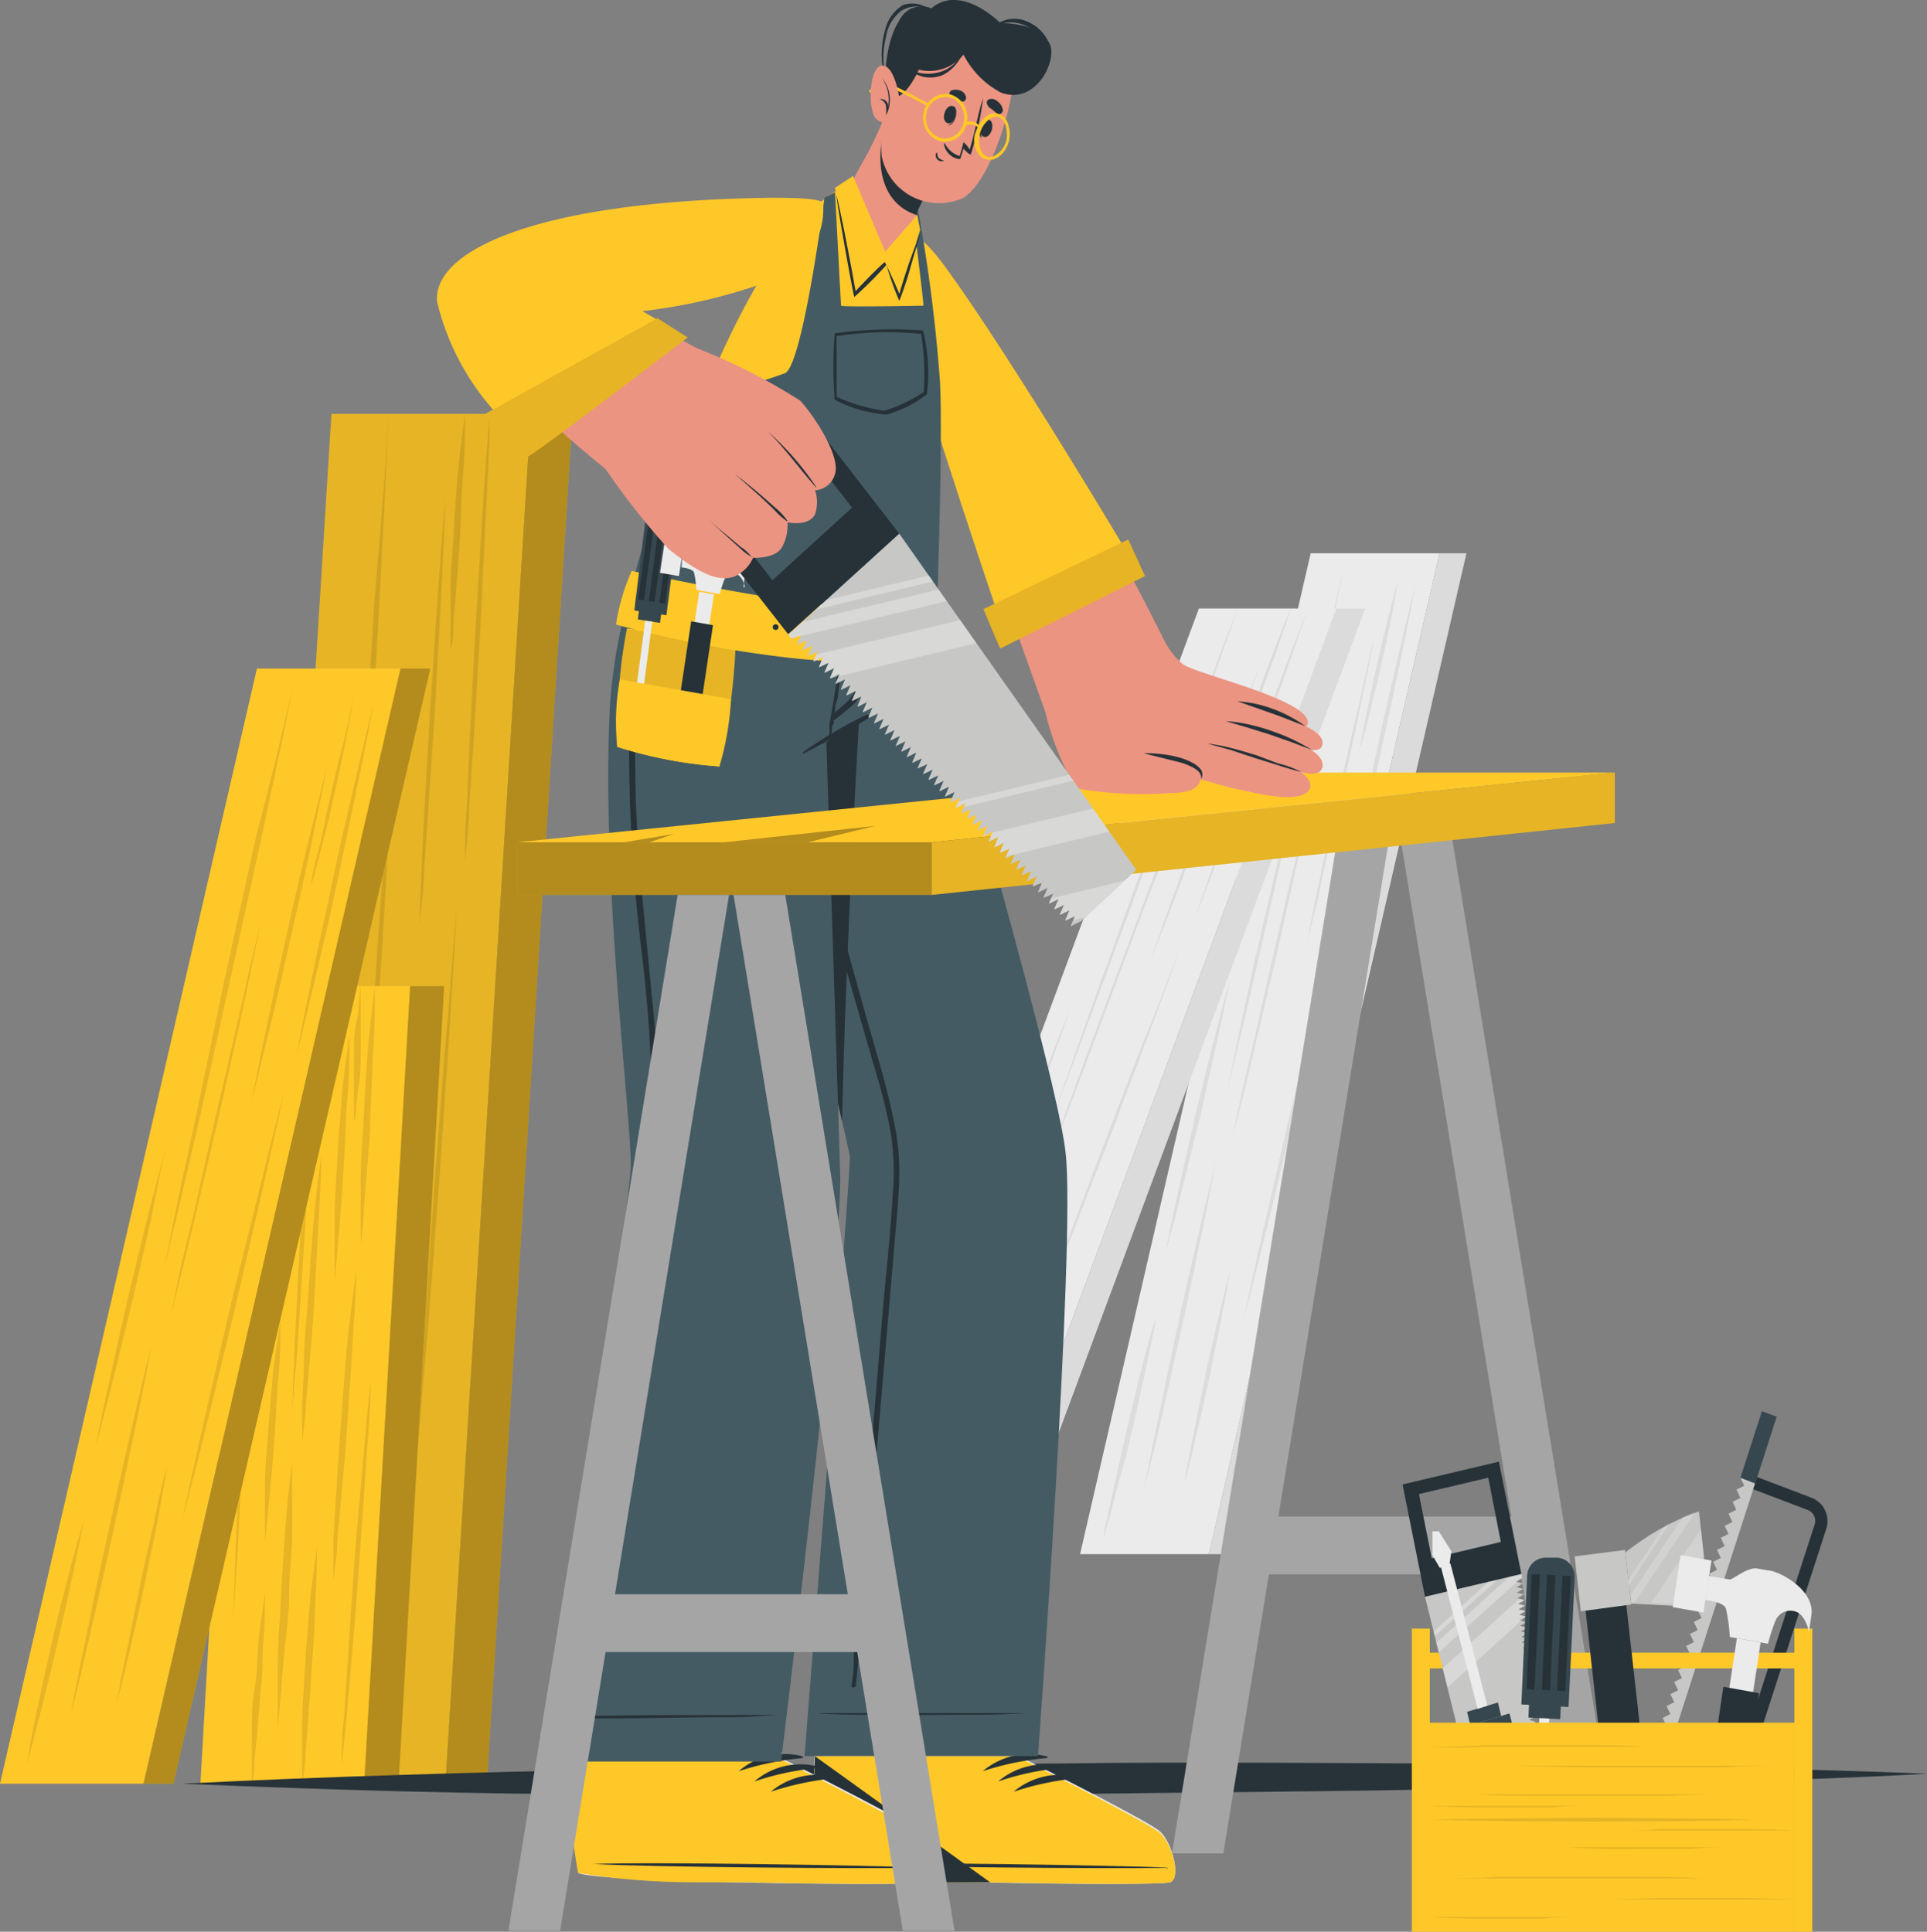 <svg xmlns="http://www.w3.org/2000/svg" id="Layer_1" data-name="Layer 1" viewBox="0 0 60 60.16"><rect x="0" y="0" width="60" height="60.16" fill="#808080" stroke="none"/><defs><style>.cls-1{fill:#ebebeb;}.cls-2{fill:#dcdbdb;}.cls-3{opacity:0.98;}.cls-4{fill:#ffc829;}.cls-5,.cls-6,.cls-8{fill:#010101;}.cls-5,.cls-7{opacity:0.1;}.cls-17,.cls-6{opacity:0.3;}.cls-9{fill:#273339;}.cls-10{fill:#263238;}.cls-11{fill:#455b64;}.cls-12{fill:#a6a5a5;}.cls-13{fill:#eb9482;}.cls-14{fill:#37474f;}.cls-15{fill:none;stroke:#da6b57;stroke-linecap:round;stroke-linejoin:round;stroke-width:0;}.cls-16{fill:#c7c7c6;}.cls-18{fill:#fff;}.cls-19{opacity:0.2;}</style></defs><polygon class="cls-1" points="40.81 17.23 44.82 17.23 37.64 48.4 33.63 48.4 40.81 17.23"></polygon><polygon class="cls-2" points="44.82 17.23 45.66 17.23 38.48 48.4 37.64 48.4 44.82 17.23"></polygon><g class="cls-3"><path class="cls-2" d="M41.82,17.6c-.27,1.36-.56,2.72-.85,4.08l-.89,4.08-.92,4.07-.47,2-.48,2,.42-2.05.43-2L40,25.73l.92-4.07C41.18,20.3,41.49,19,41.82,17.6Z" transform="translate(0 0.16)"></path><path class="cls-2" d="M40.91,24.21c-.18.92-.38,1.84-.58,2.76s-.41,1.83-.61,2.75l-.65,2.74-.33,1.37c-.11.46-.23.91-.35,1.37.09-.47.19-.93.29-1.39L39,32.44l.62-2.76c.21-.91.42-1.83.64-2.74S40.67,25.12,40.91,24.21Z" transform="translate(0 0.16)"></path><path class="cls-2" d="M42.79,19.71c-.15.79-.32,1.58-.48,2.37s-.34,1.57-.52,2.36-.35,1.57-.54,2.35L41,28l-.3,1.17c.07-.4.16-.79.23-1.19l.25-1.18.51-2.36c.19-.78.36-1.57.55-2.35S42.58,20.49,42.79,19.71Z" transform="translate(0 0.16)"></path><path class="cls-2" d="M43.53,17.91c-.07.45-.16.88-.24,1.32s-.19.88-.28,1.31-.2.87-.31,1.3l-.16.65-.18.64c0-.22.07-.44.11-.66l.13-.65c.09-.44.18-.88.28-1.31s.2-.87.31-1.3S43.41,18.34,43.53,17.91Z" transform="translate(0 0.16)"></path><path class="cls-2" d="M41.56,28.93c-.21,1-.43,2-.65,3l-.7,3-.72,3-.38,1.49c-.12.49-.25,1-.38,1.48.1-.5.21-1,.32-1.5l.34-1.5.69-3,.72-3C41.05,30.91,41.3,29.92,41.56,28.93Z" transform="translate(0 0.16)"></path><path class="cls-2" d="M38.3,39.39c-.09.56-.19,1.11-.3,1.67s-.23,1.1-.34,1.65-.24,1.1-.37,1.65l-.19.82-.21.82c0-.28.1-.56.14-.83l.16-.83c.11-.56.23-1.11.34-1.66s.24-1.1.37-1.65S38.16,39.94,38.3,39.39Z" transform="translate(0 0.16)"></path><path class="cls-2" d="M36,40.87c-.1.58-.22,1.15-.35,1.72s-.25,1.14-.38,1.71S35,45.44,34.83,46l-.22.85c-.08.28-.15.56-.23.84,0-.29.11-.57.16-.86l.18-.86.39-1.71c.14-.57.27-1.14.41-1.71S35.81,41.43,36,40.87Z" transform="translate(0 0.16)"></path><path class="cls-2" d="M37.86,36q-.24,1.29-.51,2.58c-.18.86-.36,1.72-.55,2.58l-.57,2.56L35.93,45c-.11.43-.21.86-.32,1.28.08-.43.17-.86.25-1.29l.27-1.29c.17-.86.36-1.72.54-2.58s.38-1.71.58-2.56S37.65,36.86,37.86,36Z" transform="translate(0 0.16)"></path><path class="cls-2" d="M44.08,18c-.15.83-.32,1.66-.49,2.49s-.35,1.65-.53,2.47-.36,1.65-.55,2.47l-.29,1.24c-.1.41-.2.82-.31,1.23l.24-1.25.25-1.24c.17-.83.36-1.65.53-2.48s.37-1.65.56-2.47S43.87,18.85,44.08,18Z" transform="translate(0 0.16)"></path><path class="cls-2" d="M38.29,30.36c-.13.71-.29,1.41-.44,2.12l-.48,2.12c-.18.7-.34,1.4-.52,2.1l-.26,1.06c-.1.34-.19.69-.28,1,.06-.35.14-.71.21-1.06l.23-1.06.48-2.12c.18-.7.34-1.41.52-2.11S38.1,31.05,38.29,30.36Z" transform="translate(0 0.16)"></path></g><polygon class="cls-1" points="37.33 18.95 41.61 18.95 30.67 48.4 26.38 48.4 37.33 18.95"></polygon><polygon class="cls-2" points="41.61 18.95 42.51 18.95 31.56 48.4 30.67 48.4 41.61 18.95"></polygon><path class="cls-2" d="M38.55,18.78c-.47,1.33-.94,2.65-1.42,4l-1.44,4-1.47,4-.74,2-.75,2,.7-2,.71-2,1.45-4,1.46-4C37.55,21.43,38,20.11,38.55,18.78Z" transform="translate(0 0.16)"></path><path class="cls-2" d="M36.74,25.12c-.31.9-.64,1.79-1,2.68l-1,2.68-1,2.68-.51,1.34-.53,1.34.48-1.35.49-1.34,1-2.68,1-2.67C36,26.9,36.38,26,36.74,25.12Z" transform="translate(0 0.16)"></path><path class="cls-2" d="M39.22,20.59l-.81,2.29-.84,2.3-.86,2.29-.44,1.15-.45,1.14c.13-.38.27-.76.4-1.15l.41-1.14.84-2.3.86-2.29C38.62,22.11,38.91,21.35,39.22,20.59Z" transform="translate(0 0.16)"></path><path class="cls-2" d="M40.2,18.78l-.43,1.27-.46,1.27-.48,1.27-.25.64-.26.63c.06-.21.14-.42.21-.63l.22-.64c.15-.43.3-.85.46-1.27s.31-.85.48-1.28S40,19.2,40.2,18.78Z" transform="translate(0 0.16)"></path><path class="cls-2" d="M36.73,29.42c-.35,1-.71,1.94-1.07,2.91l-1.1,2.92-1.13,2.91-.57,1.45-.58,1.46.53-1.46.55-1.46,1.1-2.91,1.12-2.91C36,31.36,36.34,30.39,36.73,29.42Z" transform="translate(0 0.16)"></path><path class="cls-2" d="M32.06,39.77c-.17.54-.35,1.08-.54,1.61S31.15,42.45,31,43s-.39,1.07-.59,1.6l-.3.81c-.11.26-.21.53-.32.8l.27-.81.27-.8L30.86,43c.19-.53.39-1.07.59-1.6S31.85,40.31,32.06,39.77Z" transform="translate(0 0.16)"></path><path class="cls-2" d="M29.55,41.57c-.19.55-.39,1.11-.59,1.67s-.41,1.11-.62,1.67-.42,1.11-.64,1.66l-.33.83c-.11.28-.22.56-.34.84.1-.28.2-.56.29-.84l.3-.84c.21-.55.42-1.11.62-1.66s.43-1.11.64-1.67S29.32,42.12,29.55,41.57Z" transform="translate(0 0.16)"></path><path class="cls-2" d="M32.1,36.69c-.29.83-.58,1.67-.88,2.5l-.9,2.5L29.4,44.2l-.47,1.25-.48,1.25.43-1.26.44-1.25.9-2.5.93-2.5C31.46,38.35,31.77,37.52,32.1,36.69Z" transform="translate(0 0.16)"></path><path class="cls-2" d="M40.73,18.78l-.84,2.42L39,23.61,38.13,26l-.45,1.21-.46,1.2c.13-.4.27-.8.41-1.21l.42-1.2.87-2.41.89-2.41C40.11,20.39,40.41,19.59,40.73,18.78Z" transform="translate(0 0.16)"></path><path class="cls-2" d="M33.3,31.33c-.24.69-.49,1.38-.74,2.06s-.52,1.38-.77,2.07-.53,1.37-.8,2.06l-.4,1-.42,1c.12-.35.24-.69.37-1l.37-1c.26-.69.52-1.37.77-2.06s.53-1.38.8-2.06S33,32,33.3,31.33Z" transform="translate(0 0.16)"></path><polygon class="cls-4" points="10.32 12.89 16.53 12.89 13.87 55.55 7.66 55.55 10.32 12.89"></polygon><polygon class="cls-5" points="10.32 12.89 16.53 12.89 13.87 55.55 7.66 55.55 10.32 12.89"></polygon><polygon class="cls-4" points="16.53 12.89 17.83 12.89 15.16 55.55 13.87 55.55 16.53 12.89"></polygon><polygon class="cls-6" points="16.53 12.89 17.83 12.89 15.16 55.55 13.87 55.55 16.53 12.89"></polygon><g class="cls-7"><path class="cls-8" d="M12.1,12.73c-.08,1.91-.18,3.83-.28,5.74l-.32,5.75L11.15,30,11,32.83l-.2,2.87.13-2.87L11,30l.31-5.74.35-5.74C11.83,16.55,12,14.64,12.1,12.73Z" transform="translate(0 0.16)"></path><path class="cls-8" d="M12.31,21.9c-.05,1.3-.12,2.59-.2,3.89l-.23,3.88-.27,3.88-.14,1.94-.17,1.93.09-1.94.11-1.94.23-3.88L12,25.78C12.1,24.49,12.19,23.19,12.31,21.9Z" transform="translate(0 0.16)"></path><path class="cls-8" d="M13.87,15.33q-.06,1.67-.15,3.33L13.54,22l-.22,3.32L13.2,27c0,.55-.09,1.11-.14,1.66L13.12,27l.08-1.67L13.39,22l.22-3.33C13.69,17.55,13.77,16.44,13.87,15.33Z" transform="translate(0 0.16)"></path><path class="cls-8" d="M14.48,12.71c0,.62,0,1.23-.06,1.85s-.06,1.23-.09,1.84-.08,1.23-.13,1.84l-.08.92c0,.31,0,.62-.09.92,0-.31,0-.61,0-.92l0-.92c0-.62.07-1.23.1-1.85s.08-1.23.13-1.84S14.41,13.32,14.48,12.71Z" transform="translate(0 0.16)"></path><path class="cls-8" d="M14.22,28.13c-.07,1.41-.16,2.81-.25,4.22l-.29,4.22-.32,4.22-.18,2.11L13,45l.12-2.12.13-2.11.29-4.21.33-4.22C14,30.94,14.09,29.54,14.22,28.13Z" transform="translate(0 0.16)"></path><path class="cls-8" d="M12.1,43.13c0,.78,0,1.55-.06,2.33S12,47,11.94,47.79s-.09,1.55-.14,2.32l-.08,1.16-.09,1.17c0-.39,0-.78,0-1.17l0-1.16c0-.78.06-1.56.1-2.33s.08-1.55.13-2.33S12,43.9,12.1,43.13Z" transform="translate(0 0.16)"></path><path class="cls-8" d="M9.26,45.73c0,.8-.06,1.61-.11,2.42s-.1,1.61-.15,2.41S8.89,52.17,8.82,53l-.1,1.2L8.6,55.39c0-.41,0-.81,0-1.21L8.71,53c0-.81.1-1.61.14-2.42S9,48.94,9,48.14,9.18,46.53,9.26,45.73Z" transform="translate(0 0.16)"></path><path class="cls-8" d="M10.76,38.66c0,1.21-.09,2.42-.14,3.63l-.18,3.62-.22,3.63-.12,1.81L10,53.16,10,51.34l.07-1.81.19-3.63.21-3.62C10.58,41.07,10.66,39.87,10.76,38.66Z" transform="translate(0 0.16)"></path><path class="cls-8" d="M15.25,12.73c0,1.16-.09,2.33-.14,3.49l-.17,3.49-.21,3.49-.12,1.74c0,.58-.08,1.16-.13,1.74,0-.58,0-1.16.06-1.74l.07-1.75.18-3.49L15,16.21C15.07,15.05,15.15,13.89,15.25,12.73Z" transform="translate(0 0.16)"></path><path class="cls-8" d="M10.11,30.9c0,1-.1,2-.15,3s-.13,2-.2,3-.15,2-.23,3l-.12,1.49-.15,1.49c0-.5.05-1,.07-1.49l.09-1.5c.06-1,.13-2,.19-3s.15-2,.23-3S10,31.89,10.11,30.9Z" transform="translate(0 0.16)"></path></g><polygon class="cls-4" points="7.66 30.71 12.77 30.71 11.34 55.55 6.24 55.55 7.66 30.71"></polygon><polygon class="cls-4" points="12.77 30.71 13.83 30.71 12.41 55.55 11.34 55.55 12.77 30.71"></polygon><polygon class="cls-6" points="12.77 30.71 13.83 30.71 12.41 55.55 11.34 55.55 12.77 30.71"></polygon><g class="cls-7"><path class="cls-8" d="M9.87,30.57c0,1.1-.09,2.19-.14,3.29s-.11,2.19-.17,3.29l-.21,3.28-.11,1.65c-.05.54-.09,1.09-.14,1.64l.06-1.65.08-1.64.17-3.29c.07-1.1.13-2.19.21-3.29S9.77,31.66,9.87,30.57Z" transform="translate(0 0.16)"></path><path class="cls-8" d="M10,35.82c0,.74-.05,1.48-.09,2.23s-.08,1.48-.12,2.22-.11,1.48-.17,2.22L9.52,43.6c0,.37-.07.74-.11,1.1,0-.37,0-.74,0-1.11l.05-1.11c0-.74.08-1.48.13-2.22s.1-1.48.16-2.22S9.91,36.56,10,35.82Z" transform="translate(0 0.16)"></path><path class="cls-8" d="M10.88,32.06c0,.64,0,1.27-.06,1.91s-.06,1.27-.1,1.9-.08,1.27-.13,1.9l-.08.95-.09,1c0-.32,0-.64,0-1l0-1c0-.63.06-1.27.09-1.9s.09-1.27.14-1.9S10.81,32.69,10.88,32.06Z" transform="translate(0 0.16)"></path><path class="cls-8" d="M11.23,30.56c0,.35,0,.71,0,1.06s0,.7,0,1.05,0,.71-.08,1.06l-.06.52c0,.18,0,.35-.07.53V33.72c0-.35,0-.71,0-1.06s0-.7.08-1S11.18,30.91,11.23,30.56Z" transform="translate(0 0.16)"></path><path class="cls-8" d="M11.09,39.38c0,.81-.08,1.62-.12,2.42s-.11,1.61-.16,2.42-.13,1.61-.2,2.41l-.11,1.21c0,.4-.07.8-.12,1.2,0-.4,0-.8,0-1.21l.07-1.2c.05-.81.1-1.61.16-2.42s.12-1.61.19-2.41S11,40.19,11.09,39.38Z" transform="translate(0 0.16)"></path><path class="cls-8" d="M8.22,31.43C8.17,33,8.1,34.58,8,36.16l-.22,4.72-.26,4.73L7.41,48l-.15,2.36L7.34,48l.1-2.36.22-4.73.26-4.73C8,34.58,8.11,33,8.22,31.43Z" transform="translate(0 0.16)"></path><path class="cls-8" d="M9.87,48q0,.93-.06,1.86c0,.62-.06,1.24-.1,1.85s-.08,1.24-.13,1.86l-.07.92c0,.31-.06.62-.1.93,0-.31,0-.62,0-.93l0-.93c0-.62.06-1.24.09-1.86s.09-1.23.14-1.85S9.8,48.59,9.87,48Z" transform="translate(0 0.16)"></path><path class="cls-8" d="M8.25,49.46c0,.49,0,1-.05,1.49s0,1-.08,1.48L8,53.91l-.08.74c0,.25,0,.5-.08.74,0-.25,0-.49,0-.74l0-.75c0-.49,0-1,.09-1.48s.07-1,.12-1.48S8.18,50,8.25,49.46Z" transform="translate(0 0.16)"></path><path class="cls-8" d="M9.1,45.41c0,.69,0,1.39,0,2.08S9,48.87,9,49.56,8.87,51,8.82,51.64l-.08,1-.09,1c0-.35,0-.69,0-1l0-1c0-.69.07-1.38.1-2.07s.08-1.39.13-2.08S9,46.1,9.1,45.41Z" transform="translate(0 0.16)"></path><path class="cls-8" d="M11.67,30.57c0,.66,0,1.33-.05,2l-.09,2c0,.66-.08,1.33-.13,2l-.08,1c0,.33-.05.66-.09,1,0-.34,0-.67,0-1l0-1c0-.66.07-1.33.1-2s.07-1.33.12-2S11.6,31.23,11.67,30.57Z" transform="translate(0 0.16)"></path><path class="cls-8" d="M8.73,41c0,.57,0,1.14-.06,1.71s-.07,1.14-.11,1.71-.08,1.14-.14,1.71L8.34,47l-.09.86c0-.29,0-.58,0-.86l0-.86c0-.57.06-1.14.1-1.71s.09-1.14.14-1.71S8.66,41.54,8.73,41Z" transform="translate(0 0.16)"></path><path class="cls-8" d="M11.54,42.84c0,1-.11,2-.17,3s-.14,2-.21,3-.15,2-.24,3l-.13,1.5-.15,1.49c0-.5,0-1,.07-1.5l.1-1.5c.06-1,.13-2,.2-3s.16-2,.25-3S11.43,43.84,11.54,42.84Z" transform="translate(0 0.16)"></path></g><polygon class="cls-4" points="8 20.82 12.47 20.82 4.47 55.55 0 55.55 8 20.82"></polygon><polygon class="cls-4" points="12.47 20.82 13.4 20.82 5.4 55.55 4.47 55.55 12.47 20.82"></polygon><polygon class="cls-6" points="12.47 20.82 13.4 20.82 5.4 55.55 4.47 55.55 12.47 20.82"></polygon><g class="cls-7"><path class="cls-8" d="M9.12,21.25c-.3,1.52-.62,3-.95,4.55l-1,4.54-1,4.53-.53,2.27L5.1,39.4l.46-2.28.49-2.27L7,30.3l1-4.53C8.41,24.26,8.76,22.75,9.12,21.25Z" transform="translate(0 0.16)"></path><path class="cls-8" d="M8.11,28.61c-.2,1-.42,2.05-.64,3.08l-.69,3.06-.72,3.06-.37,1.52c-.13.51-.25,1-.38,1.53.1-.52.21-1,.31-1.54L6,37.78l.69-3.07c.24-1,.47-2,.71-3.05S7.85,29.62,8.11,28.61Z" transform="translate(0 0.16)"></path><path class="cls-8" d="M10.2,23.6c-.16.88-.35,1.76-.53,2.64S9.29,28,9.09,28.87s-.39,1.75-.6,2.62l-.32,1.3c-.11.44-.21.87-.33,1.31.08-.45.18-.88.26-1.33l.28-1.31c.18-.88.38-1.76.57-2.63s.4-1.75.61-2.62S10,24.47,10.2,23.6Z" transform="translate(0 0.16)"></path><path class="cls-8" d="M11,21.6c-.08.49-.18,1-.27,1.47s-.21,1-.31,1.46-.22,1-.35,1.45l-.18.72c-.07.24-.13.48-.2.72,0-.25.09-.5.13-.74L10,26c.1-.49.2-1,.31-1.46s.22-1,.35-1.45S10.89,22.07,11,21.6Z" transform="translate(0 0.16)"></path><path class="cls-8" d="M8.84,33.87C8.6,35,8.36,36.1,8.1,37.21l-.77,3.33-.81,3.32-.41,1.66c-.15.55-.28,1.1-.43,1.65.11-.56.24-1.12.36-1.67l.37-1.67.77-3.33L8,37.19C8.27,36.08,8.54,35,8.84,33.87Z" transform="translate(0 0.16)"></path><path class="cls-8" d="M5.2,45.53q-.15.93-.33,1.86c-.12.61-.26,1.23-.38,1.84s-.27,1.23-.41,1.84L3.86,52c-.08.31-.15.61-.23.92.05-.32.11-.62.16-.93L4,51c.12-.62.25-1.23.37-1.84s.27-1.23.41-1.84S5,46.14,5.2,45.53Z" transform="translate(0 0.16)"></path><path class="cls-8" d="M2.61,47.18c-.12.64-.26,1.28-.39,1.92S1.93,50.37,1.79,51s-.3,1.26-.46,1.9l-.24.94c-.09.32-.17.63-.26.94l.18-1,.21-1c.13-.63.28-1.27.42-1.9s.31-1.27.47-1.9S2.43,47.81,2.61,47.18Z" transform="translate(0 0.16)"></path><path class="cls-8" d="M4.71,41.76c-.17,1-.37,1.92-.57,2.88s-.4,1.91-.61,2.87-.42,1.91-.64,2.86L2.56,51.8c-.12.47-.23,1-.35,1.42.08-.48.18-1,.27-1.44l.3-1.44c.19-1,.4-1.91.61-2.87s.42-1.91.64-2.86S4.47,42.71,4.71,41.76Z" transform="translate(0 0.16)"></path><path class="cls-8" d="M11.64,21.72c-.17.93-.36,1.85-.55,2.78s-.39,1.84-.58,2.76S10.1,29.1,9.89,30l-.33,1.38-.33,1.37c.08-.47.17-.93.26-1.39L9.77,30c.19-.92.4-1.84.59-2.76s.41-1.84.62-2.75S11.41,22.64,11.64,21.72Z" transform="translate(0 0.16)"></path><path class="cls-8" d="M5.19,35.46C5,36.25,4.87,37,4.7,37.83l-.54,2.36-.57,2.35-.3,1.17c-.1.39-.2.78-.31,1.16.07-.39.16-.79.24-1.18l.26-1.18c.17-.79.35-1.58.53-2.36l.57-2.35C4.78,37,5,36.24,5.19,35.46Z" transform="translate(0 0.16)"></path></g><path class="cls-9" d="M5.67,55.39c4.53-.23,9.06-.35,13.58-.45s9.06-.12,13.58-.18,9.06,0,13.59,0l6.79.11c2.26.07,4.53.11,6.79.21-2.26.13-4.53.19-6.79.28l-6.79.17c-4.53.11-9.05.12-13.58.19s-9.06,0-13.58,0S10.2,55.58,5.67,55.39Z" transform="translate(0 0.16)"></path><path class="cls-1" d="M36.43,58.46c-.35.13-10.44,0-10.82-.29a15.4,15.4,0,0,1-.25-3.62v-.06c0-.39,0-.8,0-1.22V53.1l6.57,0v.22l-.05,1.17v.12s3.84,1.92,4.23,2.26S36.79,58.34,36.43,58.46Z" transform="translate(0 0.16)"></path><path class="cls-4" d="M36.43,58.46c-.18.07-2.92.06-5.6,0l-1.59,0a22.38,22.38,0,0,1-3.63-.25,14.89,14.89,0,0,1-.24-3.54v-.08a.13.13,0,0,0,0-.06h6.51v.12s3.84,1.93,4.23,2.27S36.79,58.34,36.43,58.46Z" transform="translate(0 0.16)"></path><path class="cls-10" d="M36.32,58c-1.7-.07-8.56-.18-10.25-.11,0,0,0,0,0,0,1.69.1,8.55.15,10.25.12C36.36,58.07,36.36,58,36.32,58Z" transform="translate(0 0.16)"></path><path class="cls-10" d="M32.6,54.54a2.22,2.22,0,0,0-2,.46s0,0,0,0a8.82,8.82,0,0,1,2-.41S32.65,54.55,32.6,54.54Z" transform="translate(0 0.16)"></path><path class="cls-10" d="M33.08,54.86a2.22,2.22,0,0,0-2,.46s0,0,0,0a8.34,8.34,0,0,1,2-.42S33.13,54.87,33.08,54.86Z" transform="translate(0 0.16)"></path><path class="cls-10" d="M33.56,55.18a2.25,2.25,0,0,0-2,.46s0,0,0,0a8.87,8.87,0,0,1,2-.42A0,0,0,0,0,33.56,55.18Z" transform="translate(0 0.16)"></path><path class="cls-10" d="M30.83,58.46l-1.59,0a22.38,22.38,0,0,1-3.63-.25,14.89,14.89,0,0,1-.24-3.54v-.08a.13.13,0,0,0,0-.06h0C26.26,55.17,29.4,57.43,30.83,58.46Z" transform="translate(0 0.16)"></path><path class="cls-11" d="M32.32,54.53H25.05s1.46-18.38,1.41-18.7-2.79-11.92-3.31-14.09C22.37,18.48,21.76,16,21.76,16h6.16s.72,2.46,1.62,5.67C31,26.83,33,34,33.18,35.75,33.5,38.56,32.32,54.53,32.32,54.53Z" transform="translate(0 0.16)"></path><path class="cls-10" d="M32,53.19c-1.11,0-.8,0-1.91,0-.54,0-4.11,0-4.62,0,0,0,0,0,0,0,.51.09,4.08.05,4.62.05,1.11,0,.8,0,1.91-.05A0,0,0,0,0,32,53.19Z" transform="translate(0 0.16)"></path><path class="cls-10" d="M27.82,34.7c-.23-1.14-.59-2.25-.9-3.37-.63-2.27-1.27-4.53-1.9-6.8l-1-3.4c-.16-.57-.32-1.14-.49-1.71s-.35-1.12-.49-1.68c-.06-.23-.09-.1,0,.19.16.58.31,1.17.47,1.76.31,1.16.62,2.32.94,3.47.63,2.31,1.27,4.61,1.91,6.92l1,3.46a15.76,15.76,0,0,1,.39,1.68A8.23,8.23,0,0,1,27.8,37c-.07,1.2-.2,2.41-.31,3.61l-.3,3.61q-.32,3.59-.61,7.19c0,.3,0,.6-.07.91,0,.1.13.09.14,0,.24-2.36.42-4.74.63-7.11s.41-4.73.61-7.09c.05-.59.11-1.18.11-1.78A7.56,7.56,0,0,0,27.82,34.7Z" transform="translate(0 0.16)"></path><path class="cls-10" d="M27.22,16c-.38,3.16-.9,13.79-1,18.76-.69-3-2.62-11.17-3.05-13-.72-3-1.29-5.39-1.38-5.74h0a0,0,0,0,0,0,0h5.46Z" transform="translate(0 0.16)"></path><path class="cls-1" d="M28.84,58.46c-.35.13-10.44,0-10.82-.29a15.71,15.71,0,0,1-.24-3.62v-.06c0-.39,0-.8,0-1.22V53.1l6.58,0v.22l0,1.17v.12s3.84,1.92,4.23,2.26S29.2,58.34,28.84,58.46Z" transform="translate(0 0.16)"></path><path class="cls-4" d="M28.85,58.46c-.19.07-2.93.06-5.61,0l-1.58,0A22.69,22.69,0,0,1,18,58.17a15.52,15.52,0,0,1-.24-3.54v-.14h6.51v.12s3.84,1.93,4.23,2.27S29.2,58.34,28.85,58.46Z" transform="translate(0 0.16)"></path><path class="cls-10" d="M28.73,58c-1.7-.07-8.56-.18-10.25-.11,0,0,0,0,0,0,1.69.1,8.55.15,10.25.12C28.77,58.07,28.77,58,28.73,58Z" transform="translate(0 0.16)"></path><path class="cls-10" d="M25,54.54A2.19,2.19,0,0,0,23,55s0,0,0,0a9.06,9.06,0,0,1,2-.41A0,0,0,0,0,25,54.54Z" transform="translate(0 0.16)"></path><path class="cls-10" d="M25.49,54.86a2.19,2.19,0,0,0-2,.46,0,0,0,0,0,0,0,8.42,8.42,0,0,1,2-.42A0,0,0,0,0,25.49,54.86Z" transform="translate(0 0.16)"></path><path class="cls-10" d="M26,55.18a2.25,2.25,0,0,0-2,.46s0,0,0,0a9,9,0,0,1,2-.42C26,55.27,26,55.19,26,55.18Z" transform="translate(0 0.16)"></path><path class="cls-11" d="M27.72,16a31.47,31.47,0,0,1-.82,5.72c0,.21-.11.41-.17.61a7.71,7.71,0,0,0-1,.63s.41,12.69.43,13.45c.06,2.83-1.84,18.29-1.84,18.29l-7.26,0s2.59-17.52,2.58-18.56c0-1.67-.93-8.92-.65-14.3A16.28,16.28,0,0,1,20.49,16Z" transform="translate(0 0.16)"></path><path class="cls-10" d="M24.09,53.25c-1.11,0-.79,0-1.9,0-.54,0-4.11,0-4.62.07,0,0,0,0,0,0,.51.08,4.08,0,4.62,0,1.11,0,.79,0,1.9-.06A0,0,0,1,0,24.09,53.25Z" transform="translate(0 0.16)"></path><path class="cls-10" d="M20.92,16.43a15.54,15.54,0,0,0-1.33,6.22,51.76,51.76,0,0,0,.4,6.93,44.29,44.29,0,0,1,.27,7.28c-.17,2.46-.58,4.9-.9,7.34s-.67,4.87-.95,7.32c0,.31-.07.62-.1.93,0,0,0,0,0,0,.4-2.41.73-4.83,1.07-7.25s.72-4.82,1-7.25a38.07,38.07,0,0,0-.1-7.24c-.21-2.33-.5-4.66-.5-7a19.38,19.38,0,0,1,.91-6.47q.14-.4.3-.81S20.94,16.39,20.92,16.43Z" transform="translate(0 0.16)"></path><path class="cls-10" d="M27,22.09A13.39,13.39,0,0,0,25,23.27a0,0,0,0,0,0,.05c.7-.37,1.41-.73,2.09-1.14A0,0,0,0,0,27,22.09Z" transform="translate(0 0.16)"></path><path class="cls-10" d="M27.07,19.38c-.05.28-.11.56-.17.84s-.09.53-.15.78a1.35,1.35,0,0,1-.34.66,3.85,3.85,0,0,1-.3.27l-.17.14A.5.5,0,0,0,26,22c0-.1,0-.21.05-.31s.07-.48.11-.71c.06-.47.12-.93.21-1.39,0,0,0,0,0,0-.11.45-.23.9-.32,1.36,0,.23-.21,1.34-.22,1.42s0,.16,0,.24a.7.7,0,0,0,0,.25s0,0,0,0h0a1.09,1.09,0,0,0,.07-.24c0-.08,0-.16.05-.24s0-.06,0-.09l.29-.23.3-.25a1.23,1.23,0,0,0,.37-.62,5.32,5.32,0,0,0,.12-.8c0-.32.06-.63.1-.95C27.1,19.37,27.07,19.36,27.07,19.38Z" transform="translate(0 0.16)"></path><polygon class="cls-12" points="38.09 57.72 36.49 57.72 41.75 25.46 43.36 25.46 38.09 57.72"></polygon><polygon class="cls-12" points="48.77 57.72 50.37 57.72 45.11 25.46 43.5 25.46 48.77 57.72"></polygon><rect class="cls-12" x="42.38" y="43.04" width="1.8" height="9.85" transform="translate(91.25 4.85) rotate(90)"></rect><rect class="cls-4" x="16.11" y="26.23" width="12.9" height="1.64"></rect><rect class="cls-6" x="16.11" y="26.23" width="12.9" height="1.64"></rect><polygon class="cls-4" points="50.28 24.06 37.38 24.06 16.11 26.23 29.01 26.23 50.28 24.06"></polygon><polygon class="cls-4" points="50.28 25.63 50.28 24.06 29.01 26.23 29.01 27.87 50.28 25.63"></polygon><polygon class="cls-5" points="50.28 25.63 50.28 24.06 29.01 26.23 29.01 27.87 50.28 25.63"></polygon><polygon class="cls-4" points="22.56 26.23 27.26 25.72 25.15 26.23 22.56 26.23"></polygon><polygon class="cls-6" points="22.56 26.23 27.26 25.72 25.15 26.23 22.56 26.23"></polygon><polygon class="cls-4" points="19.44 26.23 20.99 25.97 20.22 26.23 19.44 26.23"></polygon><polygon class="cls-6" points="19.44 26.23 20.99 25.97 20.22 26.23 19.44 26.23"></polygon><polygon class="cls-12" points="17.44 60.13 15.83 60.13 21.1 27.87 22.7 27.87 17.44 60.13"></polygon><polygon class="cls-12" points="28.11 60.13 29.72 60.13 24.45 27.87 22.84 27.87 28.11 60.13"></polygon><rect class="cls-12" x="21.73" y="45.45" width="1.8" height="9.85" transform="translate(73 27.92) rotate(90)"></rect><path class="cls-13" d="M28.69,7.45c2.94,3.27,7.24,11.59,7.77,12.78.37.81-3.54,3-3.71,2.38-.22-.75-3.68-10.06-4.61-13.58C27.63,7.09,28.08,6.77,28.69,7.45Z" transform="translate(0 0.16)"></path><path class="cls-13" d="M32.56,22.06a8.55,8.55,0,0,0,.94,2.33,11.69,11.69,0,0,0,2.9.15c.86,0,1-.27,1-.59s-1.82-.37-1.82-.37,2.41.73,3,.85,2,.49,2.21-.05c.09-.25-.3-.5-.3-.5s.59.19.68-.13-.36-.56-.36-.56.37.08.37-.21c0-.66-2.28-1-2.28-1s1.76.91,1.82.38c.07-.74-3.53-1.53-3.91-1.85a2.61,2.61,0,0,1-.6-.8Z" transform="translate(0 0.16)"></path><path class="cls-10" d="M37.4,24.11a.29.29,0,0,0-.09-.25.77.77,0,0,0-.21-.14,2,2,0,0,0-.49-.17l-1-.25a3.86,3.86,0,0,1,1.07.12,2,2,0,0,1,.51.21.76.76,0,0,1,.21.19A.31.31,0,0,1,37.4,24.11Z" transform="translate(0 0.16)"></path><path class="cls-10" d="M40.52,23.88c-.25-.06-.49-.13-.73-.21l-.74-.23-.72-.24L37.6,23a4.94,4.94,0,0,1,.75.14c.25.06.49.14.74.21l.72.27C40.05,23.67,40.29,23.77,40.52,23.88Z" transform="translate(0 0.16)"></path><path class="cls-10" d="M38.17,22.3a4.07,4.07,0,0,1,.7.1,5.27,5.27,0,0,1,.68.19,6,6,0,0,1,1.29.6l-.66-.25-.66-.23-.67-.21Z" transform="translate(0 0.16)"></path><path class="cls-10" d="M38.53,21.68a3.87,3.87,0,0,1,1.11.24,4.31,4.31,0,0,1,1,.53c-.36-.13-.71-.28-1.06-.4Z" transform="translate(0 0.16)"></path><path class="cls-4" d="M28.18,9.94c.9,3.17,3,9.35,3,9.35l4-2.1s-3.66-6.17-5.72-9C28,6.16,27.36,7,28.18,9.94Z" transform="translate(0 0.16)"></path><polygon class="cls-4" points="30.62 18.97 35.13 16.8 35.65 17.94 31.14 20.2 30.62 18.97"></polygon><polygon class="cls-5" points="30.62 18.97 35.13 16.8 35.65 17.94 31.14 20.2 30.62 18.97"></polygon><path class="cls-4" d="M19.44,19l9.62.94s.06-7.5-.06-9.37-.22-3.8-.53-4.28a2.26,2.26,0,0,0-2.23-.6C25.5,6,24.1,7.25,22.4,11A70.81,70.81,0,0,0,19.44,19Z" transform="translate(0 0.16)"></path><path class="cls-11" d="M26,5.83s.18,3.48.19,3.53,2.53,0,2.56,0-.38-3.2-.38-3.2l.22.25a49.43,49.43,0,0,1,.68,5.34c.1,2.18-.14,8.3-.14,8.3l-9.69-1a34.62,34.62,0,0,1,2.35-6.91,13.69,13.69,0,0,0,2.66-.68C25,11.16,25.67,6,25.67,6Z" transform="translate(0 0.16)"></path><path class="cls-4" d="M19.52,19.41a17.86,17.86,0,0,0-.3,3.69,13.73,13.73,0,0,0,3.18.61,21.71,21.71,0,0,0,.5-3.66A24.34,24.34,0,0,0,19.52,19.41Z" transform="translate(0 0.16)"></path><path class="cls-5" d="M22.76,21.61a8.9,8.9,0,0,1-.36,2.1,13.63,13.63,0,0,1-3.18-.61A7.29,7.29,0,0,1,19.3,21c.09-.81.2-1.55.22-1.57a24.34,24.34,0,0,1,3.38.64S22.85,20.81,22.76,21.61Z" transform="translate(0 0.16)"></path><path class="cls-4" d="M19.18,19.29a6.45,6.45,0,0,1,.49-1.67s3,.67,5.51,1c1.9.22,4.08.18,4.09.23s.05,1.47,0,1.58a27.12,27.12,0,0,1-4.56-.09A36.56,36.56,0,0,1,19.18,19.29Z" transform="translate(0 0.16)"></path><path class="cls-2" d="M27.82,18.65a12.71,12.71,0,0,0-2-.08,6.44,6.44,0,0,0-.16,1.88,17.38,17.38,0,0,0,2.17.05A6,6,0,0,0,27.82,18.65Zm-.22,1.63a14.68,14.68,0,0,1-1.76,0A4.26,4.26,0,0,1,26,18.79a11.62,11.62,0,0,1,1.66.06A4.89,4.89,0,0,1,27.6,20.28Z" transform="translate(0 0.16)"></path><polygon class="cls-2" points="27.75 19.85 27.16 19.83 27.17 19.59 27.75 19.61 27.75 19.85"></polygon><path class="cls-10" d="M25.11,19.46a.08.08,0,1,1-.16,0,.08.08,0,1,1,.16,0Z" transform="translate(0 0.16)"></path><path class="cls-10" d="M24.24,19.37a.09.09,0,0,1-.09.09.09.09,0,0,1,0-.18A.09.09,0,0,1,24.24,19.37Z" transform="translate(0 0.16)"></path><path class="cls-14" d="M20.75,19l-1-.15L20.1,16a.39.39,0,0,1,.44-.35l.26,0a.4.4,0,0,1,.32.47Z" transform="translate(0 0.16)"></path><polygon class="cls-14" points="20.55 19.4 19.86 19.29 19.9 18.99 20.59 19.1 20.55 19.4"></polygon><polygon class="cls-1" points="19.89 22.54 19.67 22.51 20.09 19.33 20.31 19.36 19.89 22.54"></polygon><path class="cls-1" d="M20,22.68s-.2.46-.21.46H19.6s-.08-.51-.08-.51l.15-.26.22,0Z" transform="translate(0 0.16)"></path><polygon class="cls-10" points="20.05 18.7 19.87 18.67 20.2 16.19 20.38 16.22 20.05 18.7"></polygon><polygon class="cls-10" points="20.38 18.75 20.2 18.72 20.53 16.24 20.71 16.27 20.38 18.75"></polygon><polygon class="cls-10" points="20.71 18.8 20.53 18.77 20.86 16.3 21.04 16.32 20.71 18.8"></polygon><polygon class="cls-1" points="21.14 17.94 20.55 17.84 20.7 16.84 21.29 16.94 21.14 17.94"></polygon><path class="cls-1" d="M21.25,17.08l.39.07c.07,0,.34-.25.53-.21l.2,0c.18,0,.9.36.82.86s0,.3,0,.3-.06-.28-.22-.36a.31.31,0,0,0-.42.16,4.28,4.28,0,0,0-.14.44l-.73-.13a3,3,0,0,0-.07-.54c-.05-.13-.39-.16-.39-.16Z" transform="translate(0 0.16)"></path><polygon class="cls-1" points="21.96 20.28 21.51 20.2 21.77 18.43 22.23 18.51 21.96 20.28"></polygon><polygon class="cls-10" points="21.61 23.42 20.93 23.3 21.52 19.35 22.2 19.47 21.61 23.42"></polygon><path class="cls-4" d="M22.76,21.61a8.9,8.9,0,0,1-.36,2.1,13.63,13.63,0,0,1-3.18-.61A7.29,7.29,0,0,1,19.3,21Z" transform="translate(0 0.16)"></path><path class="cls-10" d="M28.74,10.13a13.23,13.23,0,0,0-2.75.09,13,13,0,0,0,0,2.07,4.14,4.14,0,0,0,1.61.46,3.55,3.55,0,0,0,1.26-.63A5.47,5.47,0,0,0,28.74,10.13Zm0,1.93a4.48,4.48,0,0,1-1.2.57,5.49,5.49,0,0,1-1.49-.43s0-1.5,0-1.89a10.19,10.19,0,0,1,2.63-.07A7.89,7.89,0,0,1,28.76,12.06Z" transform="translate(0 0.16)"></path><path class="cls-13" d="M27.63,7.93c-.54-.11-1.12-1.43-1.19-2.25,0,0,.25-.5.54-1,.18-.34.36-.72.51-1.08,0-.07.21.17.21.17l.38.32L29.35,5.1a6.16,6.16,0,0,0-.76,1.28,1.42,1.42,0,0,0-.05.16v0C28.46,6.86,28.16,8,27.63,7.93Z" transform="translate(0 0.16)"></path><path class="cls-10" d="M28.54,6.54v0l-.22-.09c-1.39-.7-.77-2.72-.77-2.72l.54.29L29.35,5.1a6.16,6.16,0,0,0-.76,1.28A1.42,1.42,0,0,0,28.54,6.54Z" transform="translate(0 0.16)"></path><path class="cls-13" d="M28.45.8a6.39,6.39,0,0,0-1,3.89A1.82,1.82,0,0,0,30,6c1-.63,1.86-3.84,1.51-4.62A1.93,1.93,0,0,0,28.45.8Z" transform="translate(0 0.16)"></path><path class="cls-15" d="M27.39,4.64h0" transform="translate(0 0.16)"></path><path class="cls-10" d="M29.78,3.37h0c-.05.17-.12.35-.28.36h0C29.66,3.78,29.76,3.54,29.78,3.37Z" transform="translate(0 0.16)"></path><path class="cls-10" d="M29.69,3.15c-.24-.1-.42.42-.2.52S29.89,3.24,29.69,3.15Z" transform="translate(0 0.16)"></path><path class="cls-10" d="M30.58,3.68s0,0,0,0-.1.35,0,.46,0,0,0,0C30.44,4.08,30.5,3.82,30.58,3.68Z" transform="translate(0 0.16)"></path><path class="cls-10" d="M30.78,3.56c.24.08.08.61-.15.54S30.57,3.5,30.78,3.56Z" transform="translate(0 0.16)"></path><path class="cls-10" d="M29.57,2.82l.2.1A.31.31,0,0,0,30,3a.12.12,0,0,0,.08-.12.27.27,0,0,0-.18-.22.39.39,0,0,0-.28,0A.13.13,0,0,0,29.57,2.82Z" transform="translate(0 0.16)"></path><path class="cls-10" d="M31.05,3.38l-.17-.14a.31.31,0,0,1-.15-.17.11.11,0,0,1,.05-.13.25.25,0,0,1,.27.05.41.41,0,0,1,.17.25A.12.12,0,0,1,31.05,3.38Z" transform="translate(0 0.16)"></path><path class="cls-10" d="M29.18,4.61s0,.12.06.16a.33.33,0,0,0,.16.07s0,0,0,0a.18.18,0,0,1-.24-.25S29.18,4.6,29.18,4.61Z" transform="translate(0 0.16)"></path><path class="cls-10" d="M29.39,4.32a.57.57,0,0,0,.25.39.64.64,0,0,0,.19.08h.07s0,0,0,0h0l.1-.32s.21.23.23.17a9.59,9.59,0,0,0,.38-1.75s0,0,0,0c-.17.52-.25,1.08-.42,1.61A.7.7,0,0,0,30,4.27s-.1.38-.12.43h0a.78.78,0,0,1-.46-.39S29.38,4.31,29.39,4.32Z" transform="translate(0 0.16)"></path><path class="cls-10" d="M27.75,2.84c.4.2.86-.83.86-.83A1.36,1.36,0,0,0,30,1.54a2.74,2.74,0,0,0,1.18,1.19c1.08.38,1.74-1,1.51-1.51-.32-.7-1.54-.66-1.54-.66S29.92-.69,29,.1a.77.77,0,0,0-1,.38C27.52,1.21,27.46,2.7,27.75,2.84Z" transform="translate(0 0.16)"></path><path class="cls-10" d="M28.42,2.05a1.32,1.32,0,0,0,.94,0,1.16,1.16,0,0,0,.69-.8s0,0,0,0a1.36,1.36,0,0,1-.66.91,1,1,0,0,1-1-.09S28.4,2.05,28.42,2.05Z" transform="translate(0 0.16)"></path><path class="cls-10" d="M28.11,0A.89.89,0,0,1,29,.18a0,0,0,1,1,0,0,.87.87,0,0,0-.94,0,1.24,1.24,0,0,0-.47.8,2.69,2.69,0,0,0,.16,1.79s0,0,0,0a2.74,2.74,0,0,1-.19-2A1.23,1.23,0,0,1,28.11,0Z" transform="translate(0 0.16)"></path><path class="cls-10" d="M31.05.58a1,1,0,0,1,.76-.13,1.29,1.29,0,0,1,.77.57.85.85,0,0,1,0,.79,1.31,1.31,0,0,1-.65.64,0,0,0,0,1,0,0,1.31,1.31,0,0,0,.55-.59.78.78,0,0,0-.06-.78,1.11,1.11,0,0,0-1.4-.45S31,.59,31.05.58Z" transform="translate(0 0.16)"></path><path class="cls-4" d="M29.11,4.17a.77.77,0,0,1-.35-.83.7.7,0,0,1,.83-.56.75.75,0,0,1,.51.9h0a.7.7,0,0,1-.83.56Zm.6-1.24-.14-.05a.6.6,0,0,0-.72.48.65.65,0,0,0,.44.78A.6.6,0,0,0,30,3.66.68.68,0,0,0,29.71,2.93Z" transform="translate(0 0.16)"></path><path class="cls-4" d="M30.59,4.77a.73.73,0,0,1-.19-.87,1,1,0,0,1,.31-.44.43.43,0,0,1,.42-.06.48.48,0,0,1,.27.35.92.92,0,0,1,0,.54c-.13.39-.46.61-.72.5Zm.54-1.27h0a.34.34,0,0,0-.33.06.78.78,0,0,0-.27.38c-.12.34,0,.68.18.77s.49-.11.61-.44a1,1,0,0,0,0-.49A.45.45,0,0,0,31.13,3.5Z" transform="translate(0 0.16)"></path><path class="cls-4" d="M30.05,3.75l0-.09a.36.36,0,0,1,.49.17l-.08,0C30.34,3.65,30.06,3.75,30.05,3.75Z" transform="translate(0 0.16)"></path><path class="cls-4" d="M27.12,2.75l-.07-.08s.32-.3.53-.26,1.3.64,1.35.67l0,.09c-.32-.17-1.18-.62-1.33-.66S27.19,2.67,27.12,2.75Z" transform="translate(0 0.16)"></path><path class="cls-13" d="M28,2.88s-.14-1-.53-1S27,3.18,27.26,3.52a.39.39,0,0,0,.59,0Z" transform="translate(0 0.16)"></path><path class="cls-10" d="M27.46,2.27s0,0,0,0a1.17,1.17,0,0,1,.19.88c0-.14-.1-.25-.27-.22,0,0,0,0,0,0a.27.27,0,0,1,.21.22,2.46,2.46,0,0,1,0,.28s0,0,0,0h0A1.05,1.05,0,0,0,27.46,2.27Z" transform="translate(0 0.16)"></path><path class="cls-4" d="M28.56,6.53l-1,1.15-1-2.36L26,5.69s.57,3.36.62,3.24l.93-1L28,9.1,28.65,7Z" transform="translate(0 0.16)"></path><path class="cls-10" d="M28.37,8.09c.1-.35.21-.69.29-1,0,0,0,0,0,0A18.41,18.41,0,0,0,28,9h0c0-.05-.44-1-.45-1-.18.14-.86.84-.91.91-.09-.54-.46-2.5-.6-3,0,0,0,0,0,0,.06.55.54,3.18.56,3.18a12.74,12.74,0,0,0,1-1A9.54,9.54,0,0,0,28,9.21,10.49,10.49,0,0,0,28.37,8.09Z" transform="translate(0 0.16)"></path><path class="cls-10" d="M24.88,12.43l-3.47,3.16,3.13,4L28,16.46Zm-.83,5.48-1.76-2.27,2.48-2.26,1.76,2.27Z" transform="translate(0 0.16)"></path><polygon class="cls-16" points="33.64 28.71 33.64 28.7 33.35 28.84 33.34 28.83 33.34 28.83 33.47 28.53 33.18 28.67 33.17 28.65 33.3 28.35 33.01 28.49 33 28.48 33.13 28.18 32.84 28.32 32.83 28.3 32.96 28 32.67 28.14 32.66 28.13 32.79 27.83 32.5 27.96 32.49 27.95 32.49 27.95 32.62 27.65 32.33 27.79 32.32 27.78 32.45 27.48 32.16 27.61 32.15 27.6 32.15 27.6 32.28 27.3 31.99 27.44 31.98 27.43 31.98 27.43 32.11 27.13 31.82 27.26 31.81 27.25 31.94 26.95 31.65 27.09 31.64 27.08 31.77 26.77 31.48 26.91 31.47 26.9 31.6 26.6 31.31 26.74 31.3 26.73 31.43 26.43 31.14 26.56 31.13 26.55 31.25 26.25 30.97 26.39 30.96 26.38 31.08 26.07 30.8 26.21 30.79 26.2 30.91 25.9 30.63 26.04 30.62 26.02 30.74 25.72 30.46 25.86 30.45 25.85 30.57 25.55 30.29 25.69 30.28 25.68 30.4 25.37 30.11 25.51 30.11 25.5 30.23 25.2 29.95 25.33 29.93 25.32 30.06 25.02 29.77 25.16 29.76 25.15 29.89 24.85 29.6 24.99 29.59 24.97 29.72 24.67 29.43 24.81 29.42 24.8 29.55 24.5 29.26 24.64 29.25 24.62 29.38 24.32 29.09 24.46 29.08 24.45 29.21 24.15 28.92 24.29 28.91 24.27 29.04 23.97 28.75 24.11 28.75 24.11 28.74 24.1 28.87 23.8 28.58 23.93 28.57 23.92 28.7 23.62 28.41 23.76 28.4 23.75 28.53 23.44 28.24 23.58 28.23 23.57 28.36 23.27 28.07 23.41 28.06 23.4 28.19 23.09 27.9 23.23 27.89 23.22 28.02 22.92 27.73 23.06 27.72 23.05 27.85 22.74 27.56 22.88 27.55 22.87 27.68 22.57 27.39 22.71 27.38 22.69 27.51 22.39 27.22 22.53 27.21 22.52 27.34 22.22 27.05 22.36 27.04 22.34 27.16 22.04 26.88 22.18 26.86 22.17 26.99 21.87 26.71 22.01 26.7 21.99 26.82 21.69 26.54 21.83 26.52 21.82 26.65 21.52 26.36 21.66 26.35 21.64 26.48 21.34 26.2 21.48 26.18 21.47 26.31 21.16 26.02 21.3 26.01 21.29 26.14 20.99 25.85 21.13 25.84 21.12 25.97 20.81 25.68 20.95 25.67 20.94 25.8 20.64 25.51 20.78 25.5 20.77 25.63 20.46 25.34 20.6 25.33 20.59 25.46 20.29 25.17 20.43 25.16 20.42 25.29 20.11 25 20.25 24.99 20.24 25.12 19.94 24.83 20.08 24.82 20.07 24.95 19.76 24.66 19.9 24.54 19.77 28 16.62 35.38 27.09 33.64 28.71"></polygon><g class="cls-17"><polygon class="cls-18" points="30.4 20.03 26.11 21.06 25.88 21.12 25.85 21.12 25.84 21.12 25.97 20.81 25.68 20.95 25.67 20.94 25.8 20.64 25.51 20.78 25.5 20.77 25.63 20.46 25.34 20.6 25.33 20.59 25.42 20.38 29.9 19.31 30.4 20.03"></polygon><polygon class="cls-18" points="35.02 27.42 33.8 28.56 33.42 28.65 33.47 28.53 33.18 28.67 33.17 28.65 33.3 28.35 33.01 28.49 33 28.48 33.13 28.18 32.84 28.32 32.83 28.3 32.96 28 32.67 28.14 32.66 28.13 32.73 27.98 35.02 27.42"></polygon><polygon class="cls-18" points="30.8 25.96 30.63 26.04 30.62 26.02 30.63 26 30.8 25.96"></polygon><polygon class="cls-18" points="34.54 25.9 31.59 26.61 31.57 26.61 31.32 26.67 31.43 26.43 31.14 26.56 31.13 26.55 31.25 26.25 30.97 26.39 30.96 26.38 31.08 26.07 30.8 26.21 30.79 26.2 30.9 25.93 34.03 25.18 34.54 25.9"></polygon><polygon class="cls-18" points="29.48 18.72 24.93 19.81 24.78 19.84 24.64 19.88 24.54 19.77 24.98 19.37 29.22 18.36 29.48 18.72"></polygon><polygon class="cls-18" points="30.02 25.13 30.06 25.02 29.77 25.16 29.76 25.15 29.84 24.96 33.29 24.13 33.42 24.31 30.02 25.13"></polygon><polygon class="cls-18" points="29.05 18.11 25.41 18.98 25.73 18.69 28.92 17.92 29.05 18.11"></polygon></g><path class="cls-13" d="M26,14.6a.69.69,0,0,1-.62.51,1.2,1.2,0,0,1,0,.74c-.19.4-.86.26-.86.26a1.41,1.41,0,0,1-.17.77c-.21.37-.9.33-.9.33a1.16,1.16,0,0,1-.55.57c-.65.29-1.51-.4-2.07-.83a22.62,22.62,0,0,1-2-2.54l2.51-3.86a18.27,18.27,0,0,1,3.58,1.77C25.38,12.83,26.17,14.05,26,14.6Z" transform="translate(0 0.16)"></path><path class="cls-10" d="M25.41,15a8.93,8.93,0,0,0-1.51-1.73s0,0,0,0c.54.53,1,1.18,1.5,1.74C25.4,15.06,25.42,15,25.41,15Z" transform="translate(0 0.16)"></path><path class="cls-10" d="M24.51,16.05a1.9,1.9,0,0,0-.36-.39l-.42-.37c-.28-.24-.57-.47-.86-.7,0,0,0,0,0,0l.83.74.41.39a2.17,2.17,0,0,0,.39.35S24.53,16.07,24.51,16.05Z" transform="translate(0 0.16)"></path><path class="cls-10" d="M23.41,17.2a1.22,1.22,0,0,0-.35-.33l-.39-.33c-.26-.21-.52-.43-.77-.66,0,0,0,0,0,0l.77.7.38.34a1.41,1.41,0,0,0,.37.27Z" transform="translate(0 0.16)"></path><path class="cls-13" d="M23.51,6.2c-5,0-10.69,1.51-9.66,3.3.89,1.55,4.75,4.79,5.64,5.45.5.37,3-3.91,2.39-4.17a21.79,21.79,0,0,1-2.23-1.34c-.1-.15,2.24-.35,4.14-1.13S25.9,6.21,23.51,6.2Z" transform="translate(0 0.16)"></path><path class="cls-4" d="M20.66,9.91l-5.17,2.84a7.89,7.89,0,0,1-1.88-3.51C13.46,7.62,16.8,6.09,24,6c.5,0,1.65,0,1.63.19A2.34,2.34,0,0,1,24,8.58a17.39,17.39,0,0,1-4,.95Z" transform="translate(0 0.16)"></path><path class="cls-4" d="M15.07,12.75l5.4-3,.94.6s-4.93,3.78-5,3.72Z" transform="translate(0 0.16)"></path><path class="cls-5" d="M15.07,12.75l5.4-3,.94.6s-4.93,3.78-5,3.72Z" transform="translate(0 0.16)"></path><rect class="cls-4" x="43.96" y="50.72" width="0.56" height="9.44"></rect><polygon class="cls-16" points="51.51 55.92 51.05 55.75 51.29 55.63 51.17 55.38 51.41 55.26 51.29 55 51.53 54.88 51.41 54.63 51.65 54.51 51.53 54.25 51.77 54.13 51.65 53.88 51.89 53.76 51.77 53.5 52.01 53.38 51.89 53.13 52.13 53.01 52.01 52.76 52.25 52.64 52.13 52.38 52.37 52.26 52.25 52.01 52.49 51.89 52.38 51.63 52.62 51.51 52.5 51.26 52.74 51.14 52.62 50.88 52.86 50.77 52.74 50.51 52.98 50.39 52.86 50.14 53.1 50.02 52.98 49.76 53.22 49.64 53.1 49.39 53.34 49.27 53.22 49.01 53.46 48.89 53.34 48.64 53.58 48.52 53.46 48.27 53.7 48.15 53.58 47.89 53.82 47.77 53.7 47.52 53.94 47.4 53.82 47.14 54.06 47.02 53.95 46.77 54.19 46.65 54.07 46.39 54.31 46.27 54.19 46.02 54.65 46.19 51.51 55.92"></polygon><polygon class="cls-14" points="54.86 43.95 54.19 46.02 54.65 46.2 55.32 44.12 54.86 43.95"></polygon><path class="cls-10" d="M51.51,55.76l.12-.38,1.71.65a.31.31,0,0,0,.41-.21l2.75-8.5a.36.36,0,0,0-.2-.45l-1.71-.65.12-.38,1.71.65a.78.78,0,0,1,.43,1L54.1,56a.67.67,0,0,1-.88.46Z" transform="translate(0 0.16)"></path><rect class="cls-4" x="55.87" y="50.72" width="0.56" height="9.44"></rect><rect class="cls-4" x="44.52" y="51.47" width="11.38" height="0.49"></rect><path class="cls-10" d="M44.37,49.57l3-.71-.7-3.5-3,.71Zm.21-1.2-.4-2,2.16-.51.39,2Z" transform="translate(0 0.16)"></path><polygon class="cls-16" points="48.03 58.05 48.03 58.04 48.22 57.94 48.22 57.92 48.22 57.92 48.01 57.87 48.2 57.76 48.2 57.75 48 57.7 48.19 57.59 48.18 57.58 47.98 57.53 48.17 57.42 48.17 57.41 47.96 57.36 48.15 57.25 48.15 57.23 47.95 57.18 48.14 57.07 48.13 57.06 48.14 57.06 47.93 57.01 48.12 56.9 48.12 56.89 47.92 56.84 48.1 56.73 48.1 56.72 48.1 56.72 47.9 56.67 48.09 56.56 48.09 56.55 48.09 56.54 47.88 56.49 48.07 56.38 48.07 56.37 47.87 56.32 48.05 56.21 48.05 56.2 47.85 56.15 48.04 56.04 48.04 56.03 47.84 55.98 48.02 55.87 48.02 55.86 47.82 55.8 48.01 55.7 48.01 55.68 47.8 55.63 47.99 55.52 47.99 55.51 47.79 55.46 47.97 55.35 47.97 55.34 47.77 55.29 47.96 55.18 47.96 55.17 47.75 55.12 47.94 55.01 47.94 54.99 47.74 54.94 47.92 54.83 47.92 54.82 47.72 54.77 47.91 54.66 47.91 54.65 47.7 54.6 47.89 54.49 47.89 54.48 47.69 54.43 47.88 54.32 47.88 54.3 47.67 54.25 47.86 54.15 47.86 54.13 47.66 54.08 47.84 53.97 47.84 53.96 47.64 53.91 47.83 53.8 47.83 53.79 47.62 53.74 47.81 53.63 47.81 53.62 47.61 53.56 47.8 53.46 47.8 53.45 47.59 53.39 47.78 53.28 47.78 53.28 47.78 53.27 47.58 53.22 47.76 53.11 47.76 53.1 47.56 53.05 47.75 52.94 47.75 52.93 47.54 52.88 47.73 52.77 47.73 52.76 47.53 52.7 47.72 52.59 47.71 52.58 47.51 52.53 47.7 52.42 47.7 52.41 47.49 52.36 47.68 52.25 47.68 52.24 47.48 52.19 47.67 52.08 47.66 52.07 47.46 52.02 47.65 51.9 47.65 51.89 47.45 51.84 47.63 51.73 47.63 51.72 47.43 51.67 47.62 51.56 47.62 51.55 47.41 51.5 47.6 51.39 47.6 51.38 47.4 51.33 47.59 51.22 47.58 51.2 47.38 51.15 47.57 51.04 47.57 51.03 47.37 50.98 47.55 50.87 47.55 50.86 47.35 50.81 47.54 50.7 47.54 50.69 47.33 50.63 47.52 50.53 47.52 50.52 47.31 50.46 47.5 50.35 47.5 50.34 47.3 50.29 47.49 50.18 47.49 50.17 47.28 50.12 47.47 50.01 47.47 50 47.27 49.95 47.46 49.84 47.45 49.83 47.25 49.77 47.44 49.66 47.44 49.65 47.23 49.6 47.42 49.49 47.42 49.48 47.22 49.43 47.41 49.32 47.41 49.31 47.2 49.26 47.39 49.15 47.38 49.02 44.37 49.73 46.51 58.39 48.03 58.05"></polygon><g class="cls-17"><polygon class="cls-18" points="45.07 52.55 47.36 50.48 47.49 50.36 47.5 50.35 47.5 50.34 47.3 50.29 47.49 50.18 47.49 50.17 47.28 50.12 47.47 50.01 47.47 50 47.27 49.95 47.46 49.84 47.45 49.83 47.31 49.79 44.92 51.95 45.07 52.55"></polygon><polygon class="cls-18" points="46.82 58.32 47.89 58.08 48.1 57.89 48.01 57.87 48.2 57.76 48.2 57.75 48 57.7 48.19 57.59 48.18 57.58 47.98 57.53 48.17 57.42 48.17 57.41 47.96 57.36 48.15 57.25 48.15 57.23 48.05 57.21 46.82 58.32"></polygon><polygon class="cls-18" points="47.85 55.24 47.96 55.18 47.96 55.17 47.94 55.16 47.85 55.24"></polygon><polygon class="cls-18" points="46.26 57.4 47.84 55.98 47.85 55.97 47.99 55.85 47.82 55.8 48.01 55.7 48.01 55.68 47.8 55.63 47.99 55.52 47.99 55.51 47.79 55.46 47.97 55.35 47.97 55.34 47.79 55.29 46.12 56.8 46.26 57.4"></polygon><polygon class="cls-18" points="44.8 51.46 47.23 49.27 47.31 49.19 47.39 49.13 47.38 49.02 46.99 49.11 44.72 51.16 44.8 51.46"></polygon><polygon class="cls-18" points="47.76 54.44 47.69 54.43 47.88 54.32 47.88 54.3 47.75 54.27 45.9 55.94 45.94 56.09 47.76 54.44"></polygon><polygon class="cls-18" points="44.67 50.96 46.62 49.2 46.34 49.27 44.64 50.81 44.67 50.96"></polygon></g><path class="cls-14" d="M45.55,53.64,47,53.2l1,3.9a.61.61,0,0,1-.39.74l-.36.11a.55.55,0,0,1-.68-.42Z" transform="translate(0 0.16)"></path><polygon class="cls-14" points="45.68 53.31 46.64 53.02 46.74 53.44 45.78 53.73 45.68 53.31"></polygon><polygon class="cls-1" points="44.86 48.78 45.16 48.69 46.31 53.12 46.01 53.22 44.86 48.78"></polygon><path class="cls-1" d="M44.6,48.27s0-.74,0-.74l.1,0h0l.1,0s.39.62.39.62l-.06.43-.3.09Z" transform="translate(0 0.16)"></path><polygon class="cls-10" points="46.7 53.92 46.95 53.84 47.85 57.3 47.6 57.37 46.7 53.92"></polygon><polygon class="cls-10" points="46.24 54.06 46.49 53.98 47.39 57.44 47.14 57.52 46.24 54.06"></polygon><polygon class="cls-10" points="45.78 54.2 46.03 54.12 46.93 57.58 46.68 57.66 45.78 54.2"></polygon><path class="cls-14" d="M48.84,53l-1.47-.08.18-4a.58.58,0,0,1,.58-.57l.37,0a.59.59,0,0,1,.53.63Z" transform="translate(0 0.16)"></path><polygon class="cls-14" points="48.58 53.54 47.59 53.49 47.61 53.06 48.6 53.11 48.58 53.54"></polygon><polygon class="cls-1" points="48.03 58.13 47.71 58.11 47.93 53.51 48.24 53.52 48.03 58.13"></polygon><path class="cls-1" d="M48.17,58.38a6.37,6.37,0,0,1-.25.69h-.21s-.18-.72-.18-.72l.18-.39H48Z" transform="translate(0 0.16)"></path><polygon class="cls-10" points="47.78 52.62 47.53 52.6 47.69 49.02 47.95 49.03 47.78 52.62"></polygon><polygon class="cls-10" points="48.26 52.64 48.01 52.63 48.17 49.04 48.43 49.06 48.26 52.64"></polygon><polygon class="cls-10" points="48.74 52.67 48.48 52.65 48.65 49.07 48.91 49.08 48.74 52.67"></polygon><polygon class="cls-10" points="50.22 57.77 51.49 57.6 50.54 49.11 49.27 49.27 50.22 57.77"></polygon><polygon class="cls-16" points="49.22 50.18 50.79 49.97 50.6 48.27 49.03 48.47 49.22 50.18"></polygon><path class="cls-16" d="M50.61,48.19a7.77,7.77,0,0,1,2.29-1.28l.33,3-2.44-.13Z" transform="translate(0 0.16)"></path><g class="cls-19"><polygon class="cls-18" points="53.05 48.44 52.03 49.96 52.03 49.96 51.41 49.92 52.96 47.62 53.05 48.44"></polygon><path class="cls-18" d="M52.78,46.94l-1.88,2.8h-.11l0-.25,1.6-2.4A3,3,0,0,1,52.78,46.94Z" transform="translate(0 0.16)"></path><path class="cls-18" d="M52,47.25l-1.3,2,0-.21,1.07-1.59Z" transform="translate(0 0.16)"></path></g><polygon class="cls-1" points="53.04 50.22 52.08 50.05 52.33 48.43 53.29 48.6 53.04 50.22"></polygon><path class="cls-1" d="M53.21,48.92l.65.11c.1,0,.56-.4.86-.34l.34.06c.29,0,1.46.58,1.34,1.4s-.08.48-.08.48-.1-.45-.36-.58a.5.5,0,0,0-.68.27,5.48,5.48,0,0,0-.23.71l-1.19-.21a5.24,5.24,0,0,0-.12-.88c-.07-.22-.64-.27-.64-.27Z" transform="translate(0 0.16)"></path><polygon class="cls-1" points="54.38 54.05 53.64 53.92 54.08 51.02 54.82 51.15 54.38 54.05"></polygon><polygon class="cls-10" points="53.81 59.17 52.7 58.98 53.66 52.53 54.77 52.73 53.81 59.17"></polygon><rect class="cls-4" x="44.52" y="53.65" width="11.35" height="6.51"></rect><g class="cls-7"><path class="cls-8" d="M44.52,54.24c.55,0,1.1,0,1.65-.05h3.31c.55,0,1.1,0,1.65.05-.55,0-1.1,0-1.65,0H46.17C45.62,54.28,45.07,54.27,44.52,54.24Z" transform="translate(0 0.16)"></path><path class="cls-8" d="M47.21,54.83l2.17,0h4.33l2.16,0c-.72,0-1.44,0-2.16.05H49.38C48.66,54.87,47.93,54.86,47.21,54.83Z" transform="translate(0 0.16)"></path><path class="cls-8" d="M54,55.72c-.67,0-1.33,0-2,.05l-2,0-2,0c-.67,0-1.33,0-2-.05l2,0,2,0,2,0Z" transform="translate(0 0.16)"></path><path class="cls-8" d="M44.52,56.08c.42,0,.84,0,1.27,0h2.53c.42,0,.85,0,1.27,0-.42,0-.85,0-1.27.05H45.79C45.36,56.12,44.94,56.11,44.52,56.08Z" transform="translate(0 0.16)"></path><polygon class="cls-8" points="44.52 56.67 45.79 56.64 47.05 56.63 49.59 56.61 52.12 56.63 53.39 56.64 54.66 56.67 53.39 56.7 52.12 56.72 49.59 56.73 47.05 56.72 45.79 56.7 44.52 56.67"></polygon><path class="cls-8" d="M55.87,56.85l-1.39,0H51.7c-.46,0-.92,0-1.39,0,.47,0,.93,0,1.39-.05h2.78C55,56.81,55.41,56.82,55.87,56.85Z" transform="translate(0 0.16)"></path><path class="cls-8" d="M48.81,57.37l1.29,0h2.56l1.29,0c-.43,0-.86,0-1.29.05H50.1C49.67,57.41,49.24,57.4,48.81,57.37Z" transform="translate(0 0.16)"></path><path class="cls-8" d="M44.52,58.34c.7,0,1.41,0,2.12-.05h4.23c.7,0,1.41,0,2.11.05l-2.11,0-2.12,0-2.11,0Z" transform="translate(0 0.16)"></path><path class="cls-8" d="M55.87,59c-.47,0-.94,0-1.42,0H51.62c-.48,0-.95,0-1.42,0l1.42-.05h2.83Z" transform="translate(0 0.16)"></path><path class="cls-8" d="M44.52,59.54l1.19,0h2.37l1.19,0c-.4,0-.79,0-1.19.05H45.71C45.31,59.58,44.91,59.57,44.52,59.54Z" transform="translate(0 0.16)"></path></g></svg>